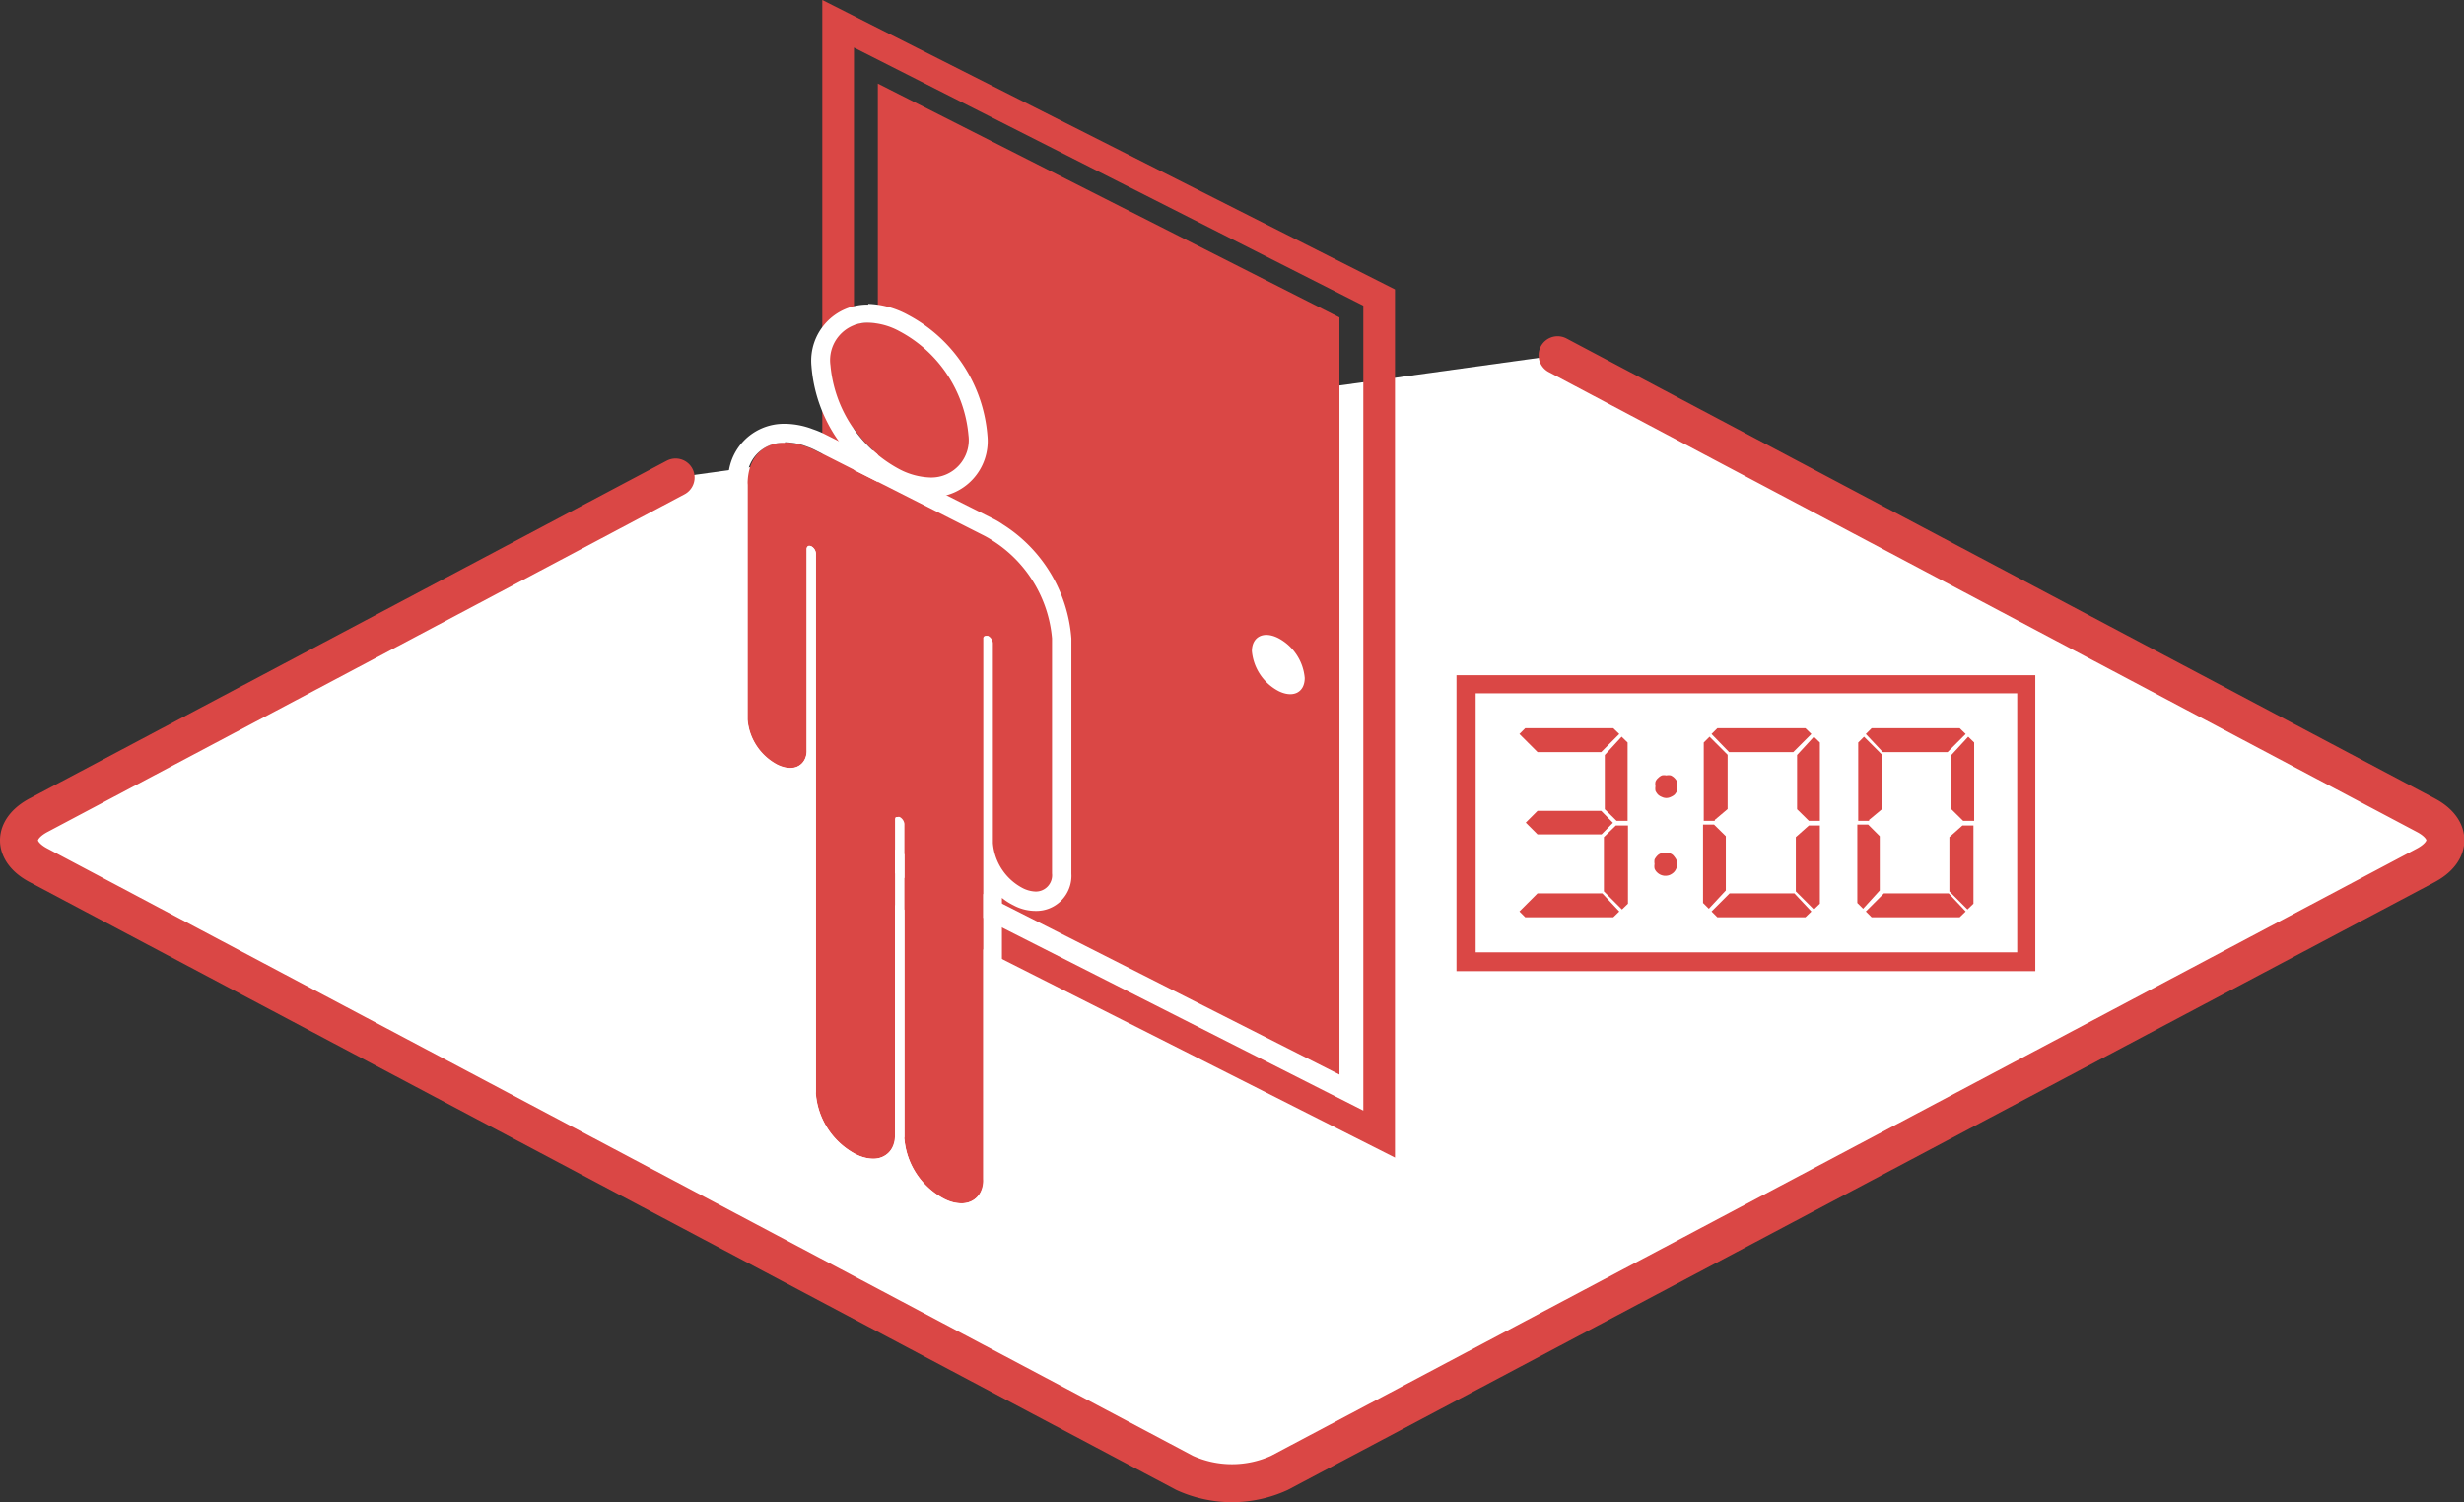 <svg xmlns="http://www.w3.org/2000/svg" viewBox="0 0 136.22 83.05"><rect x="0" y="0" width="136.22" height="83.05" fill="#333333" stroke="none"/><defs><style>.cls-1,.cls-4{fill:#fff;}.cls-1{fill-rule:evenodd;}.cls-2{fill:none;stroke:#da4745;stroke-linecap:round;stroke-linejoin:round;stroke-width:2.1px;}.cls-3{fill:#da4745;}</style></defs><title>icon_func02</title><g id="レイヤー_2" data-name="レイヤー 2"><g id="コンテンツ"><path class="cls-1" d="M86.11,19.64l48,25.43c1.44.76,1.44,2,0,2.77L70.73,81.43a6.31,6.31,0,0,1-5.24,0L2.13,47.84c-1.44-.76-1.44-2,0-2.77L37.35,26.4"/><path class="cls-2" d="M86.11,19.64l48,25.43c1.44.76,1.44,2,0,2.77L70.73,81.43a6.31,6.31,0,0,1-5.24,0L2.13,47.84c-1.44-.76-1.44-2,0-2.77L37.35,26.4"/><path class="cls-3" d="M45.46,0V48L77.12,64V16Zm1.75,2.63L75.37,16.9V61.4L47.21,47.13Z"/><path class="cls-3" d="M48.53,46.48,74.05,59.41V17.55L48.53,4.62ZM69.21,36c0-.81.66-1.13,1.46-.72a2.76,2.76,0,0,1,1.46,2.2c0,.81-.65,1.13-1.46.72A2.78,2.78,0,0,1,69.21,36Z"/><path class="cls-3" d="M53.56,24.06c0,2.11-1.71,3-3.82,1.88a7.25,7.25,0,0,1-3.81-5.75c0-2.11,1.71-3,3.81-1.88A7.23,7.23,0,0,1,53.56,24.06Z"/><path class="cls-4" d="M48,17.84a3.79,3.79,0,0,1,1.72.47,7.23,7.23,0,0,1,3.82,5.75,2.07,2.07,0,0,1-2.09,2.34,3.93,3.93,0,0,1-1.73-.46,7.25,7.25,0,0,1-3.81-5.75A2.07,2.07,0,0,1,48,17.84m0-1h0a3.1,3.1,0,0,0-3.14,3.39,8.26,8.26,0,0,0,4.39,6.68,4.89,4.89,0,0,0,2.2.58,3.1,3.1,0,0,0,3.14-3.39,8.29,8.29,0,0,0-4.39-6.69A4.93,4.93,0,0,0,48,16.8Z"/><path class="cls-3" d="M58.16,35.29v13c0,.91-.74,1.28-1.64.82a3.09,3.09,0,0,1-1.63-2.48V35.55a.51.51,0,0,0-.27-.4c-.14-.07-.26,0-.26.13V65.19h0c0,1.2-1,1.68-2.17,1.08A4.15,4.15,0,0,1,50,63a.3.3,0,0,1,0-.14V45.55a.5.5,0,0,0-.26-.38c-.14-.08-.26,0-.26.12V62.72c0,1.21-1,1.69-2.19,1.08a4.16,4.16,0,0,1-2.18-3.29.57.57,0,0,1,0-.14V42.83h0V30.6a.49.49,0,0,0-.26-.4c-.15-.07-.25,0-.25.14v11.1c0,.91-.74,1.27-1.64.82a3.11,3.11,0,0,1-1.63-2.48v-13c0-1.92,1.42-2.78,3.27-2.08a3.57,3.57,0,0,1,.51.22l9.24,4.68a5.39,5.39,0,0,1,.52.3A7.13,7.13,0,0,1,58.16,35.29Z"/><path class="cls-4" d="M43.4,24.45a3.51,3.51,0,0,1,1.21.24,3.57,3.57,0,0,1,.51.22l9.24,4.68a5.39,5.39,0,0,1,.52.3,7.13,7.13,0,0,1,3.28,5.4v13a.9.9,0,0,1-.91,1,1.68,1.68,0,0,1-.73-.2,3.09,3.09,0,0,1-1.63-2.48V35.55a.51.51,0,0,0-.27-.4l-.11,0a.14.14,0,0,0-.15.16V65.19h0a1.19,1.19,0,0,1-1.2,1.34,2.14,2.14,0,0,1-1-.26A4.15,4.15,0,0,1,50,63a.3.3,0,0,1,0-.14V45.55a.5.5,0,0,0-.26-.38.27.27,0,0,0-.12,0c-.09,0-.14,0-.14.15V62.72a1.19,1.19,0,0,1-1.2,1.34,2.22,2.22,0,0,1-1-.26,4.16,4.16,0,0,1-2.18-3.29.57.57,0,0,1,0-.14V42.83h0V30.6a.49.49,0,0,0-.26-.4l-.11,0c-.09,0-.14.07-.14.17v11.1a.9.9,0,0,1-.91,1,1.69,1.69,0,0,1-.73-.19,3.11,3.11,0,0,1-1.63-2.48v-13a2,2,0,0,1,2.06-2.32m0-1.05h0a3.08,3.08,0,0,0-3.11,3.37v13a4.14,4.14,0,0,0,2.21,3.41,2.71,2.71,0,0,0,1.2.31,1.58,1.58,0,0,0,.38,0h0v16.8a1.15,1.15,0,0,0,0,.24,5.15,5.15,0,0,0,2.76,4.22,3.21,3.21,0,0,0,1.46.38,2.27,2.27,0,0,0,1.12-.28,5.33,5.33,0,0,0,2.3,2.37,3.15,3.15,0,0,0,1.44.37,2.12,2.12,0,0,0,1.81-.9l.44.22V49.64a3.31,3.31,0,0,0,.64.41,2.58,2.58,0,0,0,1.2.31,1.94,1.94,0,0,0,2-2.06v-13A8.18,8.18,0,0,0,55.45,29a4.33,4.33,0,0,0-.62-.36L45.59,24a5,5,0,0,0-.65-.27,4.39,4.39,0,0,0-1.54-.3Z"/><rect class="cls-4" x="81.06" y="37.81" width="30.99" height="15.36"/><path class="cls-3" d="M111.52,38.33V52.65H81.58V38.33h29.94m1-1h-32V53.69h32V37.28Z"/><path class="cls-3" d="M84,40.58l.32-.32h4.87l.33.32-1,1H85Zm5.52,9.81-.33.32H84.32L84,50.39l1-1h3.58Zm-1-5.56.65.66-.63.64H85l-.65-.65.65-.65Zm1.13-4.1.33.32v4.33h-.61l0,0-.65-.64v-3Zm-.32,4.91,0,0H90v4.32l-.33.32-1-1v-3Z"/><path class="cls-3" d="M92.72,43.47a.79.79,0,0,1,0,.25,1.1,1.1,0,0,1-.14.21.74.74,0,0,1-.21.13.55.55,0,0,1-.5,0,.62.62,0,0,1-.21-.13.77.77,0,0,1-.14-.21.79.79,0,0,1,0-.25.7.7,0,0,1,0-.25.48.48,0,0,1,.14-.2.69.69,0,0,1,.21-.15.57.57,0,0,1,.25,0,.6.6,0,0,1,.25,0,.69.69,0,0,1,.21.15.78.78,0,0,1,.14.2A.7.7,0,0,1,92.72,43.47Zm0,4.3a.65.65,0,0,1-.19.46.77.77,0,0,1-.21.14.65.65,0,0,1-.5,0,.64.64,0,0,1-.21-.14.55.55,0,0,1-.14-.21.7.7,0,0,1,0-.25.79.79,0,0,1,0-.25.9.9,0,0,1,.14-.2.51.51,0,0,1,.21-.14.55.55,0,0,1,.25,0,.58.58,0,0,1,.25,0,.41.41,0,0,1,.21.14,1.43,1.43,0,0,1,.14.2A.79.79,0,0,1,92.72,47.77Z"/><path class="cls-3" d="M94.8,45.33l0,.05h-.61V41.05l.32-.32,1,1v3Zm-.33,4.91-.32-.32V45.59h.61l0,0,.65.64v3Zm.15-9.66.32-.32h4.87l.33.32-1,1H95.59Zm5.52,9.81-.33.32H94.94l-.32-.32,1-1h3.58Zm.14-9.66.33.32v4.33H100l0,0-.65-.64v-3ZM100,45.64l0,0h.61v4.32l-.33.32-1-1v-3Z"/><path class="cls-3" d="M103.33,45.33l0,.05h-.6V41.05l.32-.32,1,1v3ZM103,50.24l-.32-.32V45.59h.6l0,0,.64.64v3Zm.15-9.66.32-.32h4.87l.33.32-1,1h-3.58Zm5.52,9.81-.33.32h-4.87l-.32-.32,1-1h3.58Zm.14-9.66.33.32v4.33h-.61l0,0-.65-.64v-3Zm-.32,4.91,0,0h.61v4.32l-.33.32-1-1v-3Z"/></g></g></svg>